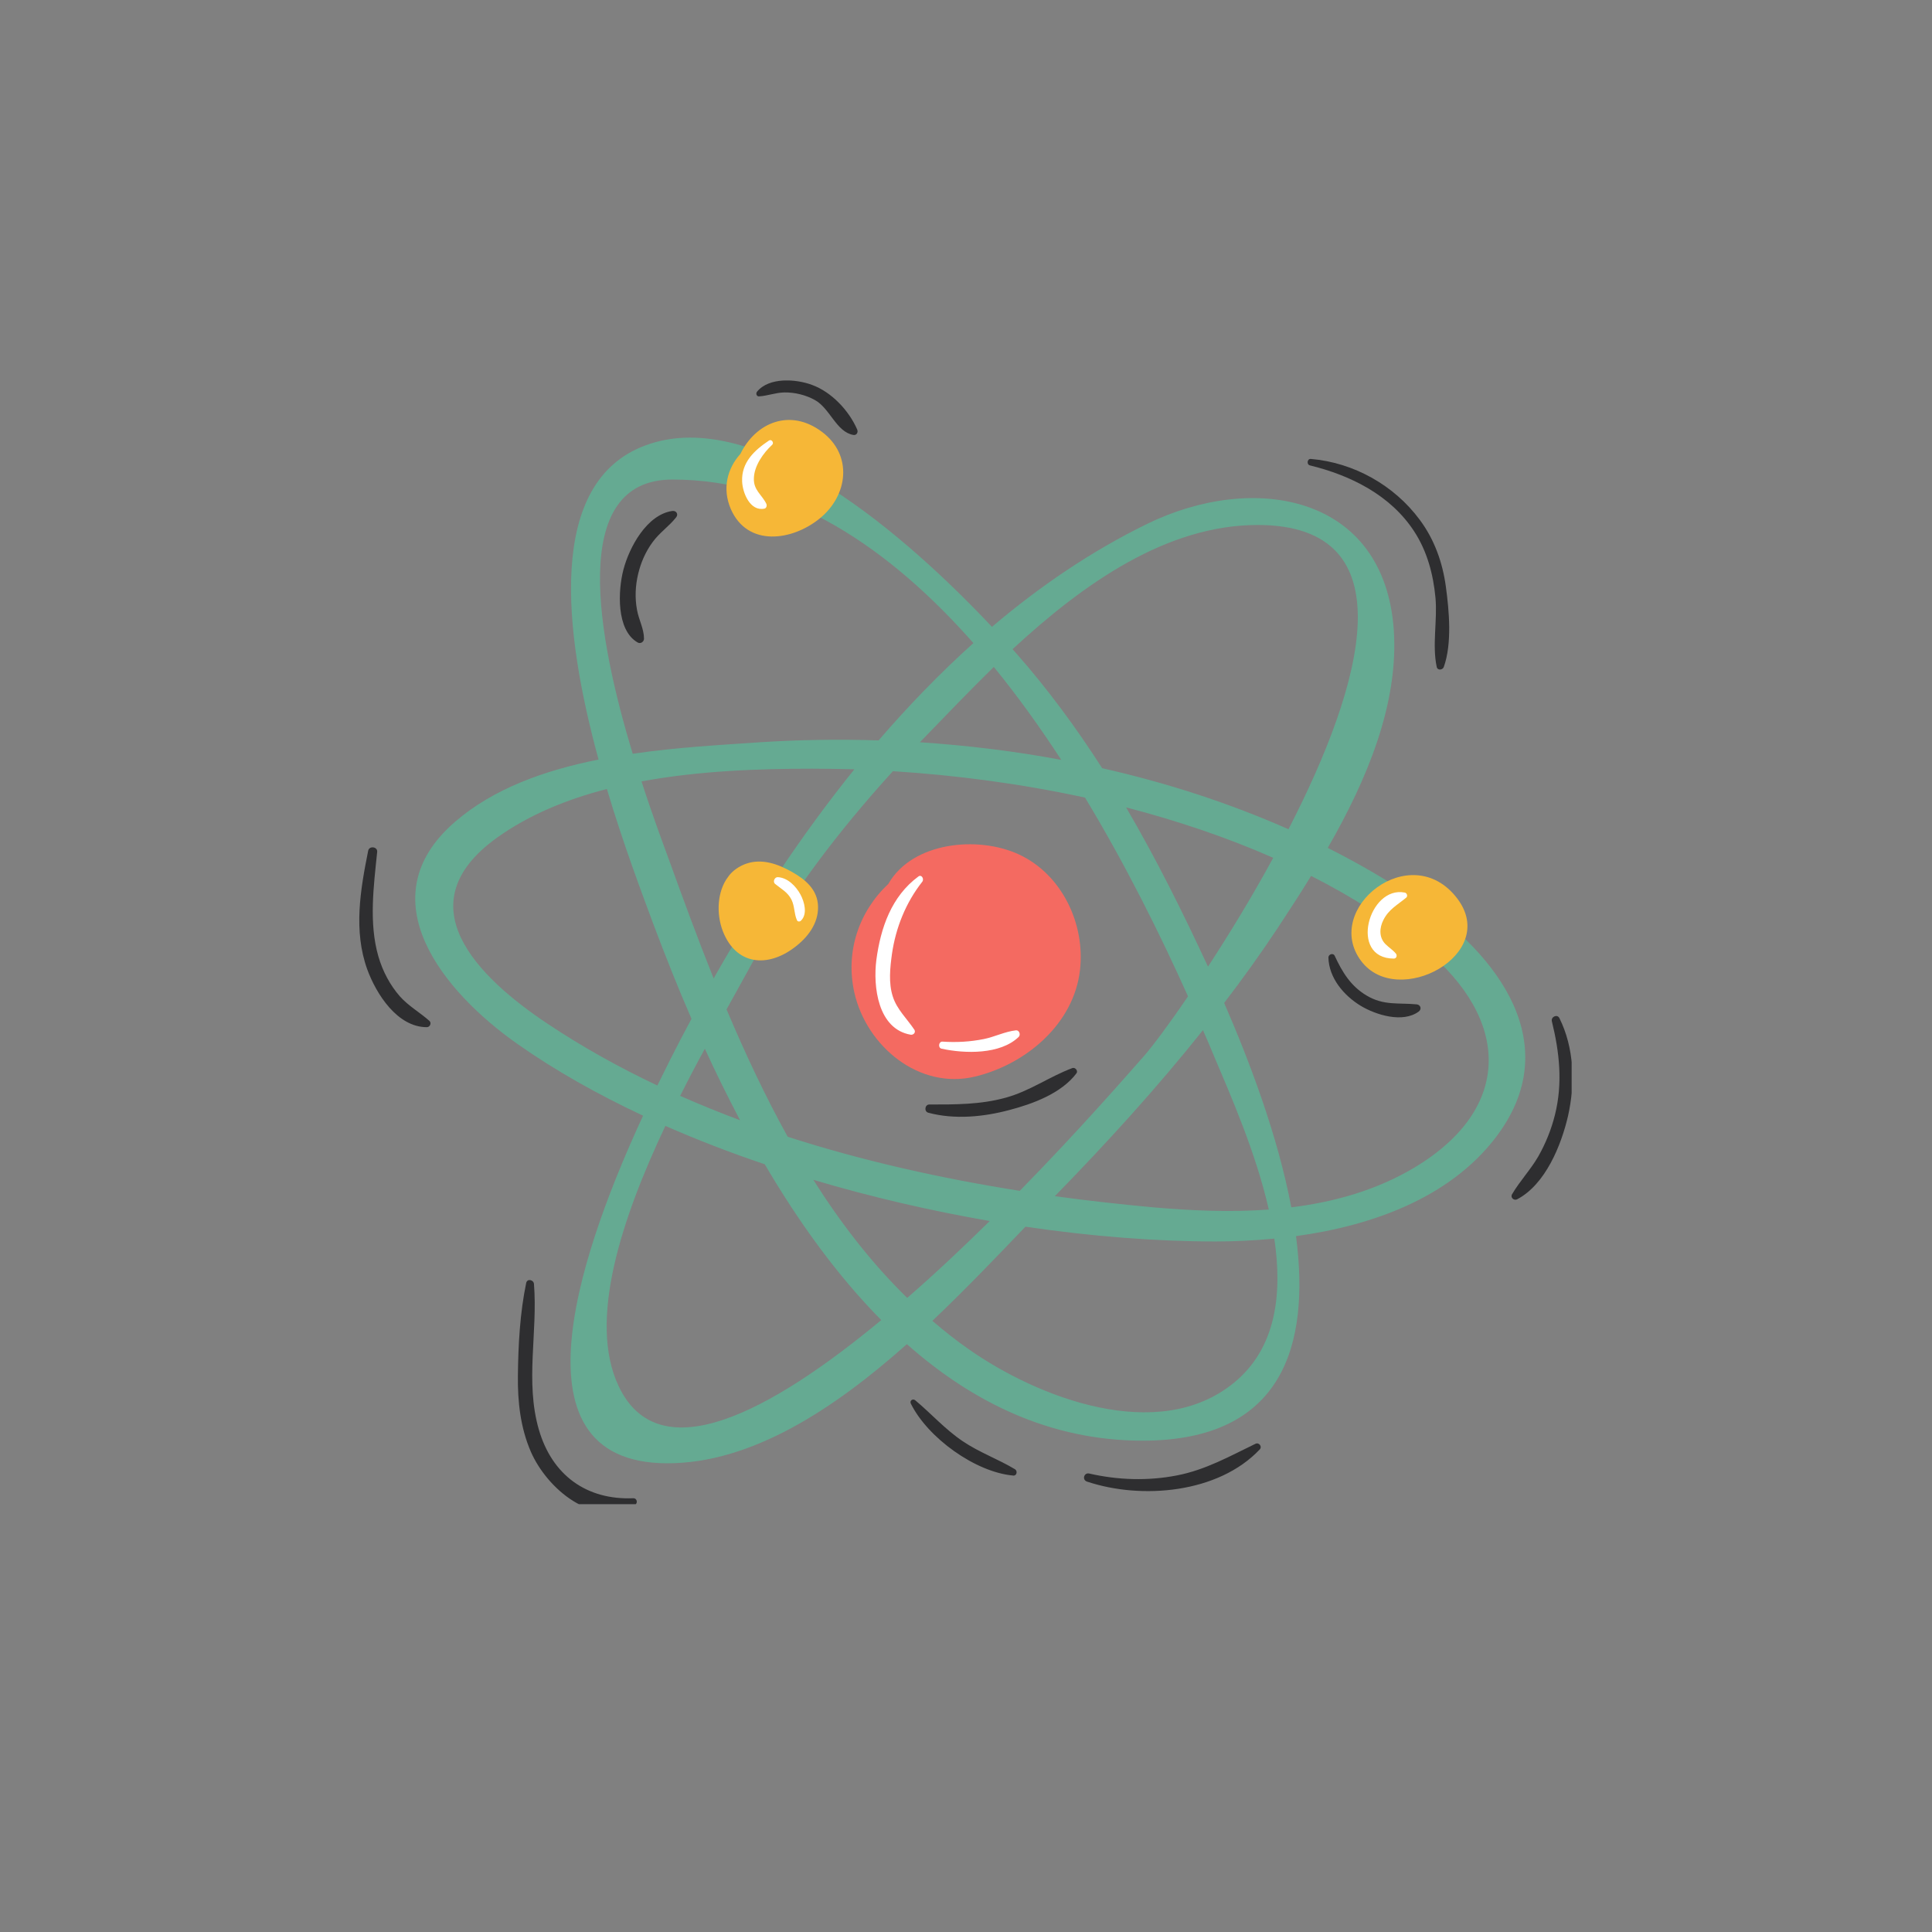 <svg xmlns="http://www.w3.org/2000/svg" xmlns:xlink="http://www.w3.org/1999/xlink" width="64" viewBox="0 0 48 48" height="64" preserveAspectRatio="xMidYMid meet"><rect x="0" y="0" width="48" height="48" fill="#808080" stroke="none"/><defs><clipPath id="9242904769"><path d="M 8.926 9.453 L 39.047 9.453 L 39.047 37.371 L 8.926 37.371 Z M 8.926 9.453 " clip-rule="nonzero"></path></clipPath></defs><path fill="#65aa92" d="M 35.141 29.008 C 34.207 29.566 33.16 29.863 32.082 29.996 C 31.742 28.191 31.02 26.312 30.414 24.918 C 30.883 24.305 31.332 23.68 31.758 23.035 C 32.023 22.633 32.301 22.207 32.574 21.762 C 33.594 22.277 34.543 22.883 35.395 23.578 C 37.496 25.305 37.621 27.52 35.141 29.008 Z M 30.66 34.352 C 28.777 35.895 25.773 34.719 24.066 33.52 C 23.75 33.301 23.453 33.062 23.164 32.816 C 23.996 32.027 24.777 31.207 25.477 30.477 C 27.125 30.719 28.73 30.844 30.203 30.844 C 30.672 30.844 31.164 30.82 31.66 30.773 C 31.867 32.168 31.699 33.5 30.66 34.352 Z M 15.371 34.441 C 14.598 32.812 15.449 30.262 16.531 27.973 C 17.324 28.32 18.152 28.641 19 28.926 C 19.828 30.336 20.789 31.68 21.895 32.797 C 19.148 35.074 16.379 36.566 15.371 34.441 Z M 13.609 25.438 C 11.844 24.262 10.047 22.461 12.352 20.809 C 13.145 20.242 14.082 19.859 15.078 19.602 C 15.496 21.004 15.965 22.234 16.242 22.984 C 16.52 23.719 16.828 24.504 17.18 25.312 C 16.996 25.652 16.82 25.992 16.648 26.332 C 16.566 26.5 16.457 26.719 16.332 26.969 C 15.383 26.52 14.469 26.012 13.609 25.438 Z M 16.707 11.914 C 19.609 11.914 22.105 13.621 24.184 15.977 C 23.355 16.723 22.57 17.535 21.828 18.395 C 20.836 18.363 19.852 18.379 18.883 18.441 C 17.914 18.508 16.812 18.566 15.719 18.727 C 14.852 15.859 14.094 11.914 16.707 11.914 Z M 30.012 24.016 C 29.391 22.676 28.727 21.34 27.977 20.059 C 29.238 20.387 30.473 20.801 31.633 21.312 C 31.098 22.297 30.527 23.227 30.012 24.016 Z M 24.691 16.57 C 25.289 17.301 25.844 18.078 26.367 18.879 C 25.203 18.66 24.027 18.52 22.855 18.441 C 22.883 18.414 22.91 18.383 22.938 18.355 C 23.477 17.801 24.062 17.184 24.691 16.57 Z M 17.73 24.309 C 17.328 23.305 16.961 22.305 16.613 21.34 C 16.477 20.969 16.215 20.27 15.938 19.414 C 17.371 19.148 18.867 19.098 20.176 19.098 C 20.523 19.098 20.871 19.105 21.227 19.113 C 19.906 20.75 18.738 22.527 17.73 24.309 Z M 18.387 27.832 C 17.883 27.645 17.387 27.441 16.898 27.227 C 17.102 26.82 17.309 26.426 17.512 26.055 C 17.781 26.645 18.074 27.238 18.387 27.832 Z M 19.57 28.242 C 19.004 27.219 18.504 26.152 18.051 25.078 C 18.266 24.688 18.461 24.34 18.625 24.039 C 19.598 22.262 20.824 20.656 22.184 19.16 C 23.738 19.258 25.359 19.469 26.957 19.816 C 27.973 21.496 28.828 23.223 29.516 24.754 C 29.035 25.461 28.641 25.984 28.434 26.223 C 28.023 26.688 26.84 28.051 25.336 29.586 C 23.402 29.281 21.449 28.848 19.57 28.242 Z M 20.207 29.312 C 21.648 29.742 23.129 30.082 24.59 30.336 C 23.938 30.977 23.246 31.633 22.539 32.246 C 21.652 31.379 20.883 30.383 20.207 29.312 Z M 30.152 26.215 C 30.57 27.203 31.199 28.625 31.523 30.051 C 30.562 30.121 29.586 30.078 28.652 29.996 C 27.852 29.922 27.031 29.832 26.207 29.719 C 27.492 28.402 28.738 27.035 29.887 25.594 C 29.98 25.805 30.07 26.012 30.152 26.215 Z M 31.246 13.043 C 35 13.043 33.867 17 32.012 20.602 C 30.535 19.949 28.977 19.445 27.383 19.086 C 26.742 18.086 26.039 17.129 25.254 16.238 C 25.223 16.203 25.191 16.168 25.156 16.129 C 26.914 14.504 28.98 13.043 31.246 13.043 Z M 35.184 22.348 C 34.484 21.875 33.75 21.449 32.988 21.066 C 33.953 19.387 34.75 17.5 34.629 15.66 C 34.398 12.273 31.137 11.727 28.5 13.016 C 27.125 13.688 25.84 14.559 24.645 15.574 C 22.609 13.41 18.824 10.027 16.035 11.066 C 13.566 11.98 14.004 15.695 14.871 18.871 C 13.535 19.137 12.262 19.59 11.305 20.418 C 9.102 22.32 11.012 24.641 12.852 25.934 C 13.789 26.594 14.844 27.188 15.977 27.719 C 14.59 30.715 12.457 36.355 16.582 36.355 C 18.672 36.355 20.719 35.008 22.531 33.395 C 24.172 34.848 26.109 35.793 28.387 35.793 C 31.871 35.793 32.555 33.426 32.199 30.711 C 34.09 30.453 36.008 29.762 37.156 28.266 C 38.926 25.953 37.215 23.719 35.184 22.348 " fill-opacity="1" fill-rule="nonzero"></path><path fill="#f46a61" d="M 26.832 24.102 C 26.68 25.438 25.492 26.441 24.23 26.746 C 22.836 27.086 21.527 25.992 21.227 24.664 C 20.996 23.641 21.344 22.641 22.07 21.961 C 22.668 20.914 24.297 20.758 25.312 21.227 C 26.383 21.723 26.965 22.953 26.832 24.102 " fill-opacity="1" fill-rule="nonzero"></path><g clip-path="url(#9242904769)"><path fill="#2e2e30" d="M 35.199 24.953 C 34.742 24.91 34.379 24.988 33.953 24.734 C 33.559 24.5 33.348 24.152 33.16 23.746 C 33.125 23.668 33.004 23.707 33.004 23.789 C 33.016 24.297 33.387 24.734 33.805 24.988 C 34.188 25.219 34.852 25.422 35.246 25.133 C 35.328 25.074 35.297 24.965 35.199 24.953 Z M 26.645 26.535 C 26.078 26.746 25.59 27.105 24.992 27.27 C 24.363 27.445 23.738 27.441 23.09 27.441 C 22.977 27.441 22.953 27.613 23.062 27.645 C 23.715 27.82 24.434 27.75 25.078 27.578 C 25.66 27.426 26.371 27.164 26.746 26.664 C 26.789 26.605 26.715 26.512 26.645 26.535 Z M 20.172 9.562 C 19.773 9.414 19.109 9.367 18.809 9.73 C 18.773 9.773 18.793 9.848 18.855 9.848 C 19.066 9.836 19.27 9.754 19.484 9.75 C 19.746 9.746 20.02 9.812 20.25 9.941 C 20.621 10.148 20.777 10.727 21.195 10.805 C 21.277 10.824 21.328 10.746 21.297 10.672 C 21.094 10.203 20.66 9.738 20.172 9.562 Z M 16.703 12.695 C 16.07 12.785 15.633 13.598 15.488 14.156 C 15.355 14.664 15.305 15.652 15.84 15.961 C 15.91 16.004 16 15.949 16 15.867 C 16 15.625 15.871 15.398 15.828 15.16 C 15.77 14.859 15.785 14.551 15.855 14.258 C 15.922 13.977 16.039 13.707 16.211 13.473 C 16.379 13.238 16.621 13.078 16.797 12.855 C 16.863 12.777 16.801 12.68 16.703 12.695 Z M 38.742 25.293 C 38.688 25.188 38.531 25.262 38.555 25.371 C 38.746 26.148 38.828 26.91 38.633 27.695 C 38.543 28.059 38.402 28.406 38.219 28.73 C 38.027 29.062 37.758 29.344 37.566 29.672 C 37.52 29.754 37.613 29.836 37.691 29.797 C 38.395 29.43 38.789 28.453 38.957 27.727 C 39.137 26.926 39.113 26.035 38.742 25.293 Z M 35.273 12.914 C 34.637 12.055 33.633 11.492 32.566 11.402 C 32.477 11.395 32.457 11.539 32.543 11.562 C 33.555 11.809 34.547 12.301 35.133 13.199 C 35.457 13.695 35.609 14.266 35.664 14.852 C 35.715 15.41 35.578 16.023 35.695 16.57 C 35.715 16.664 35.844 16.648 35.871 16.57 C 36.078 15.988 36.004 15.176 35.922 14.574 C 35.84 13.973 35.637 13.402 35.273 12.914 Z M 31.191 35.871 C 30.551 36.18 29.949 36.52 29.242 36.656 C 28.523 36.797 27.773 36.773 27.059 36.609 C 26.93 36.582 26.879 36.766 27.004 36.809 C 28.359 37.262 30.266 37.102 31.297 36.012 C 31.367 35.938 31.277 35.828 31.191 35.871 Z M 25.219 36.504 C 24.797 36.25 24.332 36.086 23.922 35.809 C 23.48 35.512 23.141 35.125 22.738 34.789 C 22.676 34.738 22.594 34.801 22.629 34.871 C 23.043 35.715 24.23 36.578 25.176 36.66 C 25.262 36.668 25.285 36.547 25.219 36.504 Z M 15.738 37.223 C 14.57 37.273 13.715 36.648 13.387 35.516 C 13.043 34.324 13.363 33.105 13.266 31.898 C 13.258 31.797 13.102 31.758 13.074 31.871 C 12.918 32.613 12.875 33.422 12.867 34.18 C 12.859 34.824 12.93 35.469 13.188 36.066 C 13.586 36.98 14.738 37.984 15.781 37.383 C 15.852 37.34 15.824 37.223 15.738 37.223 Z M 10.668 25.363 C 10.73 25.418 10.68 25.52 10.605 25.52 C 9.871 25.52 9.348 24.695 9.125 24.086 C 8.777 23.125 8.953 22.105 9.148 21.133 C 9.176 21.008 9.383 21.035 9.371 21.164 C 9.285 22.012 9.16 22.934 9.402 23.766 C 9.508 24.129 9.688 24.473 9.938 24.758 C 10.152 24.996 10.43 25.152 10.668 25.363 " fill-opacity="1" fill-rule="nonzero"></path></g><path fill="#f6b737" d="M 19.672 21.66 C 19.328 21.465 18.93 21.324 18.543 21.457 C 18.379 21.512 18.191 21.633 18.09 21.785 C 17.82 22.137 17.789 22.699 17.961 23.141 C 18.293 23.98 19.066 24.047 19.738 23.539 C 20.066 23.293 20.336 22.945 20.324 22.516 C 20.312 22.102 20.008 21.848 19.672 21.66 Z M 36.203 22.32 C 35.051 20.812 32.84 22.582 33.82 23.879 C 34.723 25.074 37.266 23.715 36.203 22.32 Z M 20.363 12.883 C 19.688 13.434 18.574 13.602 18.156 12.645 C 17.938 12.137 18.07 11.637 18.395 11.277 C 18.773 10.5 19.629 10.133 20.422 10.73 C 21.191 11.305 21.074 12.309 20.363 12.883 " fill-opacity="1" fill-rule="nonzero"></path><path fill="#ffffff" d="M 19.324 21.793 C 19.246 21.789 19.191 21.906 19.258 21.961 C 19.41 22.086 19.57 22.164 19.664 22.352 C 19.746 22.516 19.727 22.703 19.801 22.863 C 19.816 22.902 19.871 22.902 19.898 22.875 C 20.07 22.711 19.984 22.402 19.887 22.223 C 19.777 22.02 19.57 21.805 19.324 21.793 Z M 34.938 22.301 C 34.98 22.266 34.957 22.188 34.902 22.176 C 34.008 21.996 33.5 23.812 34.629 23.816 C 34.695 23.816 34.719 23.738 34.68 23.691 C 34.602 23.598 34.504 23.539 34.418 23.453 C 34.258 23.289 34.27 23.051 34.371 22.855 C 34.504 22.59 34.723 22.48 34.938 22.301 Z M 19.105 10.945 C 18.742 11.188 18.418 11.488 18.438 11.961 C 18.449 12.246 18.637 12.711 18.992 12.637 C 19.043 12.625 19.059 12.562 19.039 12.516 C 18.926 12.285 18.719 12.18 18.73 11.883 C 18.738 11.57 18.965 11.254 19.184 11.051 C 19.238 11 19.168 10.902 19.105 10.945 Z M 25.242 25.598 C 24.965 25.629 24.711 25.762 24.438 25.816 C 24.102 25.883 23.762 25.902 23.418 25.879 C 23.32 25.871 23.297 26.035 23.395 26.055 C 23.973 26.18 24.852 26.203 25.309 25.762 C 25.363 25.707 25.324 25.59 25.242 25.598 Z M 22.914 21.906 C 22.504 22.426 22.254 23.051 22.16 23.703 C 22.113 24.047 22.074 24.422 22.18 24.754 C 22.281 25.078 22.535 25.309 22.719 25.586 C 22.758 25.652 22.691 25.719 22.625 25.707 C 21.809 25.566 21.688 24.508 21.773 23.848 C 21.879 23.051 22.148 22.27 22.816 21.777 C 22.898 21.715 22.965 21.84 22.914 21.906 " fill-opacity="1" fill-rule="nonzero"></path></svg>